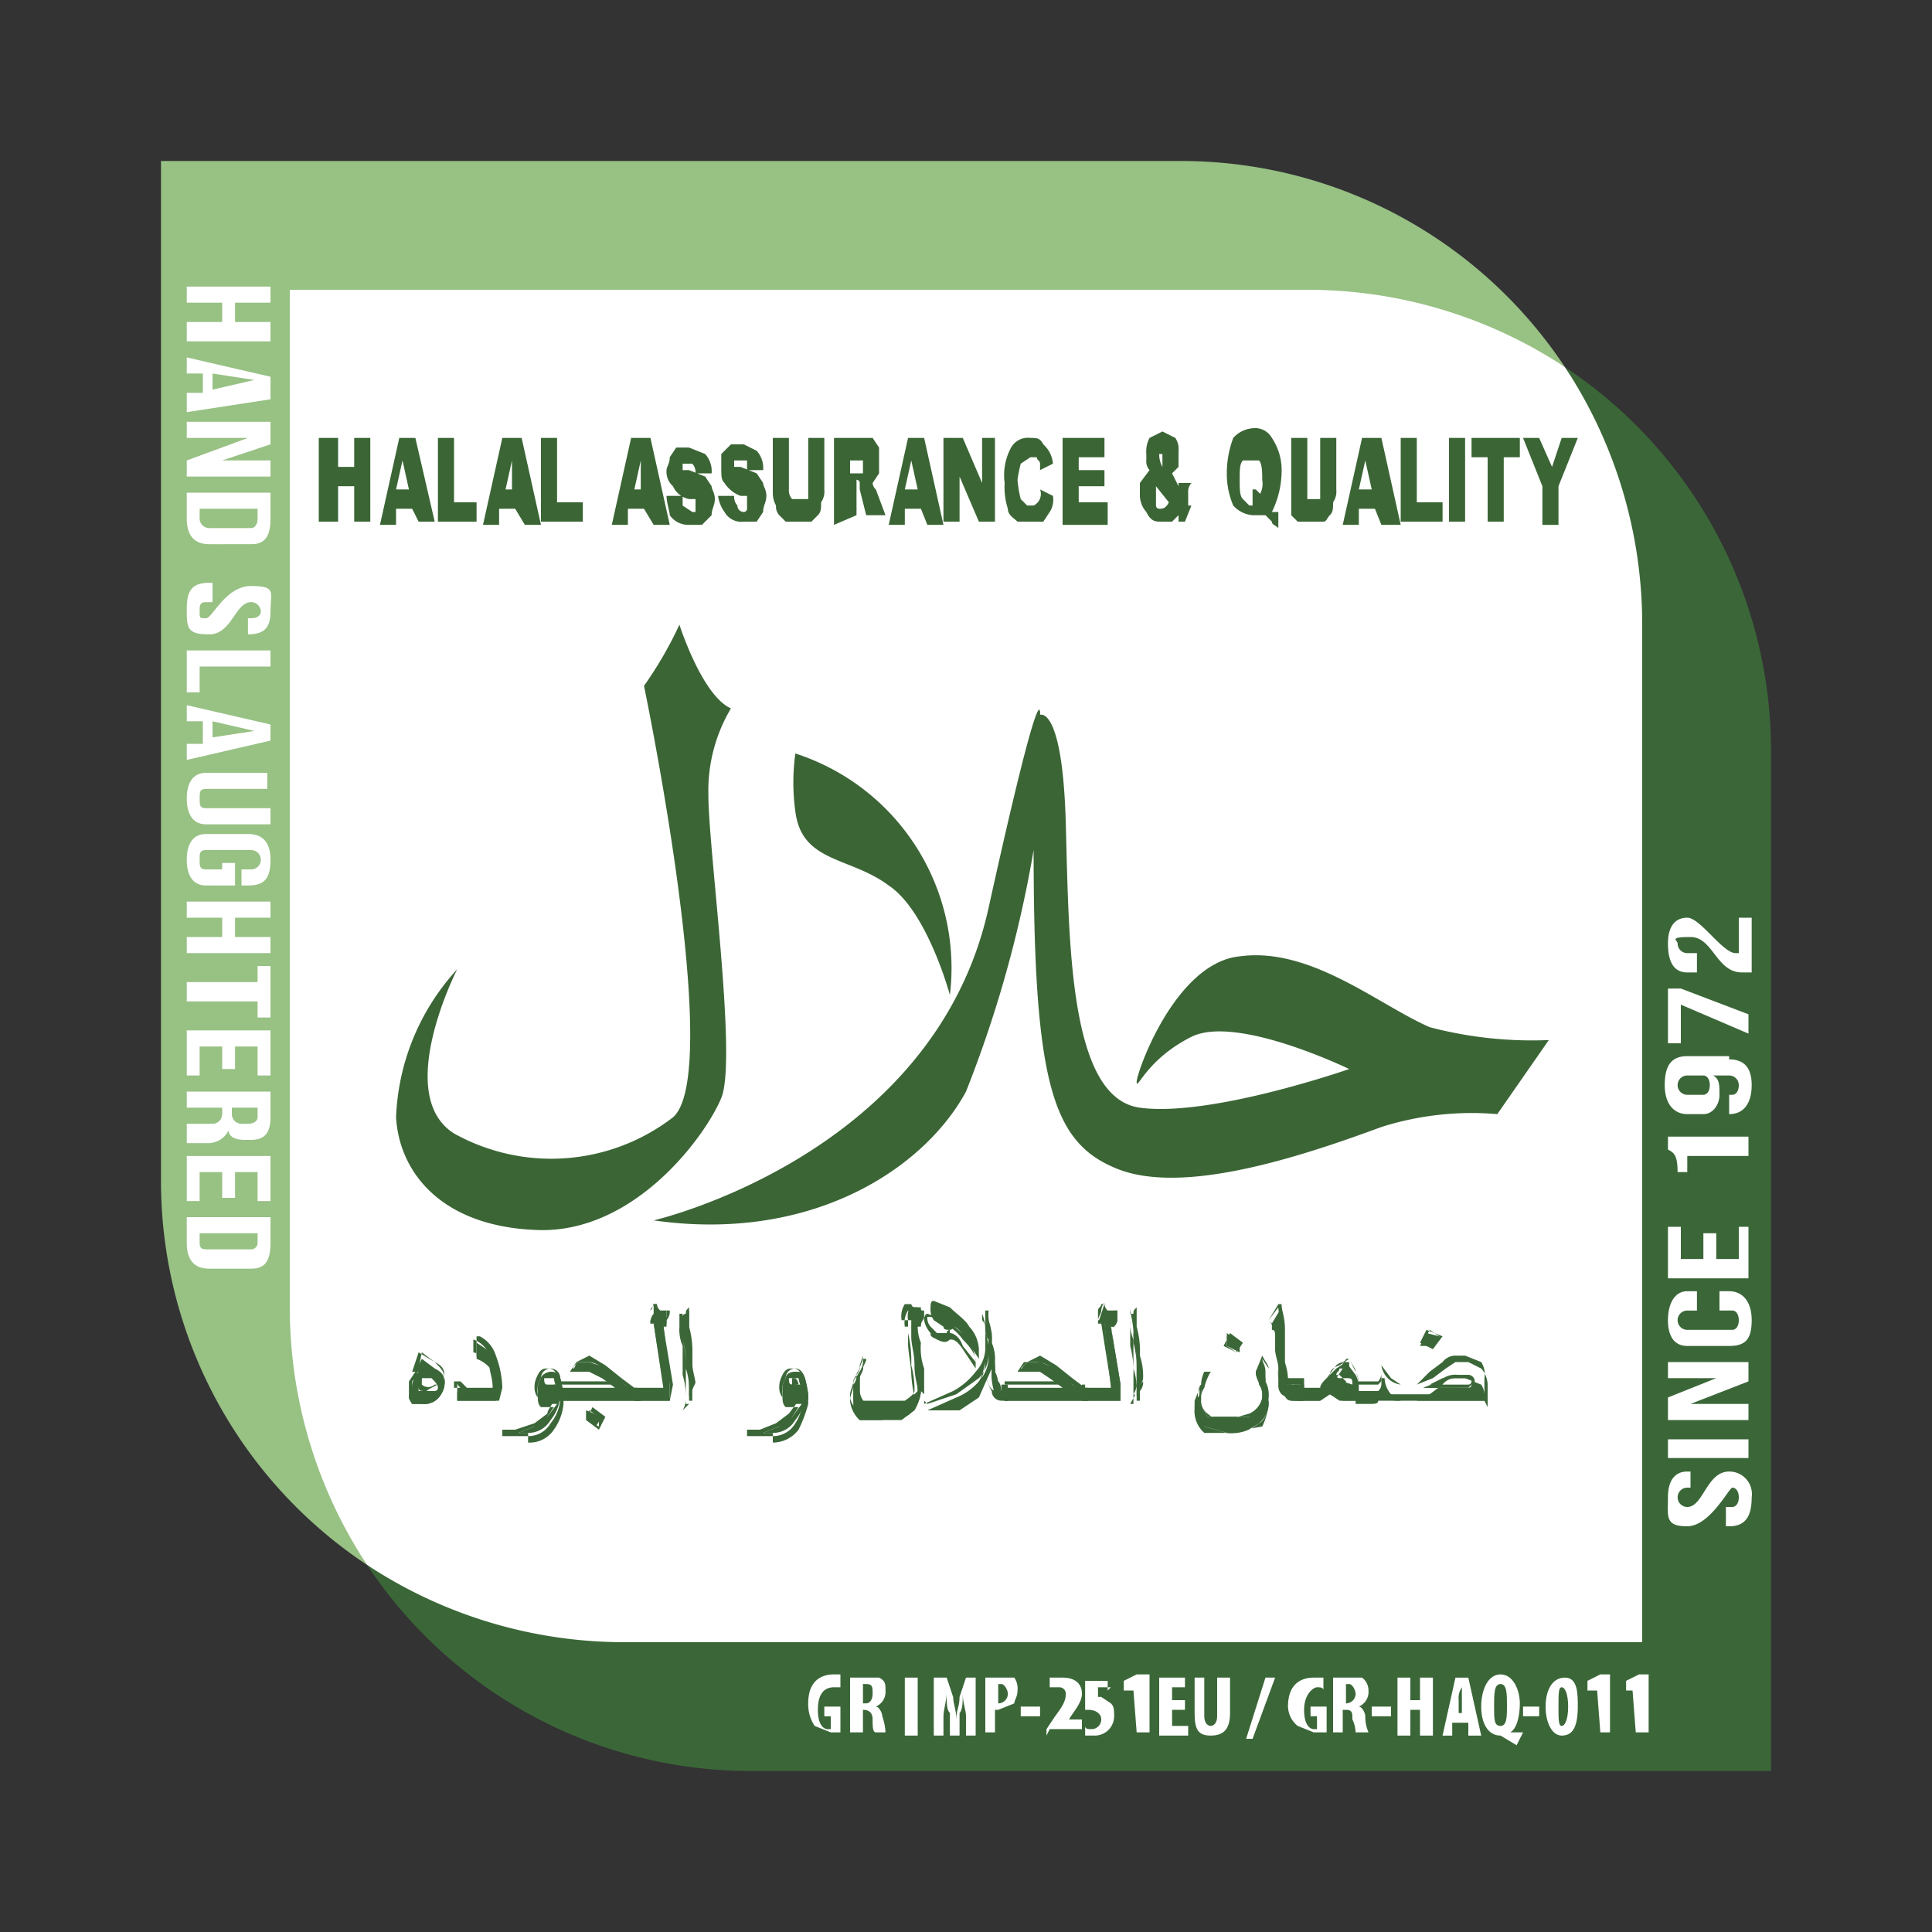 <svg id="Layer_1" data-name="Layer 1" xmlns="http://www.w3.org/2000/svg" viewBox="0 0 60 60"><rect x="0" y="0" width="60" height="60" fill="#333333" stroke="none"/><title>footer</title><polygon points="11.4 48.6 16.5 52.4 52.7 52.4 52.7 18.1 51.4 15.3 48.6 11.4 44.1 7.7 6.9 7.7 6.9 38 6.9 41.5 8.6 44.9 11.4 48.6" fill="#fff"/><path d="M9,9H40.6a14.5,14.5,0,0,1,8,2.4A14.3,14.3,0,0,0,36.6,5H5V36.6a14.3,14.3,0,0,0,6.4,12,14.5,14.5,0,0,1-2.4-8Z" fill="#98c184"/><path d="M48.6,11.4a14.5,14.5,0,0,1,2.4,8V51H19.4a14.5,14.5,0,0,1-8-2.4,14.3,14.3,0,0,0,12,6.4H55V23.4a14.3,14.3,0,0,0-6.4-12" fill="#3b6738"/><path d="M13.8,42.8a.7.7,0,0,1-.1.5.6.6,0,0,1-.6.3h-.3c0-.1-.1-.1-.1-.2s.1-.3.1-.4a.8.8,0,0,1,.2-.4h-.1l.2-.4.4.3c.2.1.3.2.3.4m-.2.2c0-.1-.1-.2-.2-.3h-.3c0,.1-.1.1-.1.2h0v.2h.5a.1.1,0,0,0,.1-.1" fill="#3b6738"/><path d="M13.1,43.6h-.3a.4.4,0,0,1-.1-.3v-.4l.2-.3h-.1L13,42h0l.5.3c.2.2.3.3.3.5a.7.7,0,0,1-.1.5.6.6,0,0,1-.6.3M13,42.5h0a.8.8,0,0,1-.2.4v.3c0,.1,0,.2.1.2h.2a.6.6,0,0,0,.6-.3c.1-.1.1-.2.1-.4s-.1-.3-.3-.4l-.4-.3Zm.2.7c-.1,0-.2,0-.2-.1a.3.3,0,0,1-.1-.2c0-.1.1-.1.1-.2h.4l.2.2c0,.1,0,.1-.2.2s-.1.1-.2.1m-.1-.6v.2h0v.2a.3.3,0,0,0,.4,0h.2c0-.1-.1-.1-.2-.2l-.3-.2" fill="#3b6738"/><path d="M15.4,43.5H14.2v-.2h0c0-.1,0-.1.1-.2h0c0,.1,0,.1.1.2h1c0-.3-.1-.5-.1-.7a1,1,0,0,0-.5-.4v-.5c.3.2.5.3.6.6a2.8,2.8,0,0,1,.1.9Z" fill="#3b6738"/><path d="M15.5,43.5H14.2v-.6h.1a13268857651099.1,13268857651099.1,0,0,1,.2.2h.9a3.5,3.5,0,0,0-.1-.6.5.5,0,0,0-.5-.4h0v-.6h.1a1,1,0,0,1,.5.6,3,3,0,0,1,.2,1Zm-1.3-.6h-.1v.2h1.3V43a1.5,1.5,0,0,0-.2-.9.8.8,0,0,0-.5-.5V42a.7.7,0,0,1,.5.4c0,.2.1.4.1.7h-1c-.1-.1-.1-.1-.1-.2Z" fill="#3b6738"/><path d="M17.4,43.3a1.3,1.3,0,0,1-.3.8.8.8,0,0,1-.7.4h-.3l.5-.2.4-.3.3-.4h-.5c-.1-.1-.1-.2-.1-.4a.6.6,0,0,1,.1-.4c0-.1.2-.2.3-.2s.2,0,.3.2a4.3,4.3,0,0,1,.1.5v.2Zm-.1-.2a.8.8,0,0,1-.1-.3h-.3c0,.1,0,.2.1.2h.3" fill="#3b6738"/><path d="M16.4,44.5h-.3l.5-.2a.5.5,0,0,0,.4-.3l.2-.3h-.4c-.1-.1-.1-.2-.1-.4a.7.7,0,0,1,.1-.5.3.3,0,1,1,.6,0,4.3,4.3,0,0,1,.1.5v.3a1.6,1.6,0,0,1-.3.8.9.9,0,0,1-.8.4m-.8-.2h.8a.8.8,0,0,0,.7-.4,1.3,1.3,0,0,0,.3-.8v-.2a4.3,4.3,0,0,0-.1-.5c-.1-.2-.2-.2-.3-.2s-.2,0-.3.2-.1.3-.1.4a.5.5,0,0,0,.2.4h.4c-.1.2-.2.3-.2.4l-.4.3-.6.2h-.4Zm1.7-1.2H17a.2.2,0,0,1-.2-.2.3.3,0,0,0,.1-.2h.2a.1.1,0,0,1,.1.1c0,.1.1.2.1.4Zm-.3-.4h-.1c0,.1.1.1.1.2h.2c0-.1,0-.2-.1-.2H17" fill="#3b6738"/><path d="M19.9,43.5H17.3v-.4h1.8l-.4-.3-.4-.2h-.5c0-.1.1-.2.1-.3h.4l.6.2.5.5.4.2h.1v.5Zm-1.2.5-.2.3-.3-.2v-.3Z" fill="#3b6738"/><path d="M18.6,44.4l-.4-.3.2-.4.4.3Zm-.4-.3.4.2V44l-.3-.2Zm1.7-.6H17.2V43H19l-.3-.2-.4-.2a.5.5,0,0,0-.5,0h-.1l.2-.3h.4a.7.7,0,0,1,.5.3c.2,0,.3.2.6.4l.3.2h.2v.5Zm-2.6-.1h2.5v-.3h-.1l-.4-.3-.5-.4-.5-.3-.4.2c0,.1-.1.1-.1.2h.5l.4.2.4.2H17.3Z" fill="#3b6738"/><path d="M20.8,43.5H19.7v-.4h.9l-.3-2h-.1a.4.4,0,0,1,.1-.3v-.3h.1a.3.3,0,0,0,.1.2h.2v.4h-.1l.2,1.8v.5Z" fill="#3b6738"/><path d="M20.8,43.5H19.7V43h.9l-.3-1.9h-.1v-.4c0-.1.1-.1.1-.2h.1c0,.1,0,.1.1.2h.3a.4.4,0,0,1-.1.3v.2h-.1l.3,1.8Zm-1.1-.1h1.1V43l-.3-1.9h.1a.3.3,0,0,1,.1-.2v-.2h-.3c-.1-.1-.1-.1-.1-.2s0,.1-.1.2V41h.1l.3,2h-.9v.3Z" fill="#3b6738"/><path d="M21.6,42.9c0,.1-.1.2-.1.3v.3h-.1v-.2h0v-.7a2.5,2.5,0,0,1-.1-.9,1.3,1.3,0,0,0-.1-.6v-.2l.2-.2v.7a3.1,3.1,0,0,1,.1.9c0,.3.1.5.1.7" fill="#3b6738"/><path d="M21.4,43.6h-.1v-.2h0a2.3,2.3,0,0,0-.1-.7v-.9a1.3,1.3,0,0,1-.1-.6h0v-.4h.1v.8a2.5,2.5,0,0,1,.1.8v1.1a.8.8,0,0,1-.1.3ZM21.2,41v.6a3.1,3.1,0,0,1,.1.9,2,2,0,0,1,.1.7h0v.2c0-.1.1-.2.1-.3v-1a2.8,2.8,0,0,0-.1-.9v-.6c-.1.1-.1.1-.1.2a.1.1,0,0,0-.1.1" fill="#3b6738"/><path d="M25,43.3a1.3,1.3,0,0,1-.3.8.8.8,0,0,1-.7.4h-.3l.5-.2.4-.3.3-.4h-.5c-.1-.1-.1-.2-.1-.4a.6.6,0,0,1,.1-.4c0-.1.1-.2.3-.2s.2,0,.3.2a4.3,4.3,0,0,1,.1.5v.2Zm-.1-.2a.8.8,0,0,1-.1-.3h-.3c0,.1,0,.2.1.2h.3" fill="#3b6738"/><path d="M24,44.5h-.3l.5-.2a.5.5,0,0,0,.4-.3l.2-.3h-.4c-.1-.1-.1-.2-.1-.4a.7.7,0,0,1,.1-.5.3.3,0,0,1,.3-.3q.2,0,.3.3a4.3,4.3,0,0,1,.1.5v.3a4.1,4.1,0,0,1-.3.8,1,1,0,0,1-.8.4m-.8-.2H24a.8.8,0,0,0,.7-.4,1.2,1.2,0,0,0,.2-.8v-.7c-.1-.2-.2-.2-.3-.2s-.2,0-.3.2-.1.3-.1.4a.5.5,0,0,0,.2.4h.4l-.3.4-.4.3-.5.2h-.4Zm1.7-1.2h-.4a.3.3,0,0,1-.1-.2.3.3,0,0,0,.1-.2h.2a.1.1,0,0,1,.1.1c0,.1.1.2.1.4Zm-.3-.4h-.1V43h.3a.3.3,0,0,0-.1-.2h-.1" fill="#3b6738"/><path d="M28.6,43.2a1.4,1.4,0,0,1-.2.6l-.4.3H26.7c-.2-.2-.2-.3-.2-.6V43c.1-.1.1-.3.2-.4s.1-.2.2-.4h0c0,.1-.1.2-.1.3s-.1.2-.1.3v.3a.6.6,0,0,0,.2.5h1.2l.4-.4c0-.2-.1-.4-.1-.8s-.1-.6-.1-.9V41h-.1a.7.7,0,0,1,.1-.5h0a.1.1,0,0,0,.1.1h.2c0,.1,0,.1.1.1v.2c0,.1-.1.1-.1.3h-.1a1.3,1.3,0,0,0,.1.5,1.9,1.9,0,0,0,.1.8v.8" fill="#3b6738"/><path d="M27.4,44.1h-.7a.9.9,0,0,1-.3-.6c0-.2.1-.3.1-.5s.1-.2.2-.4.1-.2.1-.4h.1c0,.1-.1.2-.1.3s-.1.2-.1.3v.3c0,.2,0,.3.1.4h1.3q.3-.2.3-.3a2.8,2.8,0,0,0-.1-.8,3.8,3.8,0,0,0-.1-1V41H28a.7.7,0,0,1,.1-.5h.2a.1.1,0,0,0,.1.1h.1v.5h-.1a1.3,1.3,0,0,0,.1.5,2.2,2.2,0,0,0,.1.8v.7a.8.8,0,0,1-.2.6c-.1.2-.2.3-.4.3h-.6m-.6-1.9c0,.2-.1.3-.1.4s-.2.3-.2.4-.1.3-.1.4a.5.5,0,0,0,.3.5l.6.2H28l.4-.3a.7.7,0,0,0,.1-.5v-.8c0-.2-.1-.4-.1-.8a.6.6,0,0,0-.1-.4h.2v-.4h-.1a.1.1,0,0,1-.1-.1h-.1a.7.7,0,0,0-.1.5h.1v.5c0,.3.1.7.1,1a5.6,5.6,0,0,0,.1.7c0,.2-.1.3-.4.4l-.7.2-.6-.2a.5.5,0,0,1-.2-.4v-.4c.1,0,.1-.2.1-.3s.1-.1.1-.3Z" fill="#3b6738"/><path d="M31.3,43.5h-.1l-.3-.2a1.9,1.9,0,0,1-.1-.8h0l-.4.9-.6.4h-1l.9-.4a1.8,1.8,0,0,0,.7-.5,1.1,1.1,0,0,0,.3-.8v-.5c-.1-.1-.1-.2-.1-.4h.1v-.2a1.7,1.7,0,0,1,.1.7,1.3,1.3,0,0,1,.1.6c0,.2,0,.5.1.6s.1.3.1.4a.1.1,0,0,0,.1.1h.1Zm-.9-1.3h0l-.4-.6c-.1-.2-.3-.4-.4-.4a.1.1,0,0,1-.1.1h0c-.1,0-.2,0-.2-.1l-.3-.2a.6.6,0,0,1-.1-.4c0-.1,0-.2.1-.2l.5.2c.2.2.5.4.6.6a1.1,1.1,0,0,1,.3.7" fill="#3b6738"/><path d="M28.8,43.6h0l.9-.3.7-.5a1.1,1.1,0,0,0,.3-.8v-.5c-.1-.1-.1-.2-.1-.4h0v-.4h.1a1.7,1.7,0,0,0,.1.7V42a1.3,1.3,0,0,1,.1.6.8.8,0,0,1,.1.4h.3v.5h-.2a.3.3,0,0,1-.3-.3,1.3,1.3,0,0,1-.2-.8h0a1.5,1.5,0,0,1-.3.7.7.7,0,0,1-.6.4h-1m0,0h1l.6-.4a2.2,2.2,0,0,0,.3-.8v0h0a1.5,1.5,0,0,0,.1.7c.1.2.2.2.3.2h.1V43h-.2c-.1,0-.1-.2-.1-.4s-.1-.4-.1-.6a1.3,1.3,0,0,0-.1-.6,1.3,1.3,0,0,0-.1-.6h0V41c.1.1.1.2.1.4v.4a1.1,1.1,0,0,1-.3.8,2.2,2.2,0,0,1-.7.6l-.9.4m1.6-1.1h0l-.4-.6c-.2-.3-.3-.3-.4-.3h0c-.1.1-.2.1-.4,0s-.2-.1-.2-.2a.8.8,0,0,1-.2-.4c0-.2.1-.2.1-.2l.6.2.6.5a1.6,1.6,0,0,1,.3.8h0Zm-.8-1.1c.1,0,.3.1.4.4l.4.5h0c0-.2-.1-.4-.4-.7a1.5,1.5,0,0,0-.6-.5.6.6,0,0,0-.5-.2h0a.4.4,0,0,0,.1.3l.2.2h.3a.1.1,0,0,1,.1-.1" fill="#3b6738"/><path d="M33.8,43.5H31.2v-.4H33l-.4-.3-.3-.2h-.6c0-.1.1-.2.2-.3h.4l.5.2a2.3,2.3,0,0,1,.5.5l.4.2h.1v.5Z" fill="#3b6738"/><path d="M33.8,43.5H31.2V43h1.7l-.3-.2-.3-.2a.6.6,0,0,0-.6,0h-.1l.2-.3h.4a.9.9,0,0,1,.6.3l.5.4.3.2h.2v.5Zm-2.6-.1h2.6v-.3h-.1l-.4-.3-.5-.4-.5-.3-.4.2-.2.2h.6l.4.2.4.2H31.2Z" fill="#3b6738"/><path d="M34.7,43.5H33.6v-.4h.9l-.2-2h-.2a10988913959858.7,10988913959858.7,0,0,0,.2-.6h0a.3.3,0,0,0,.1.2h.3V41a.3.3,0,0,1-.1.2h-.1l.3,1.8v.5Z" fill="#3b6738"/><path d="M34.8,43.5H33.6V43h.9l-.3-1.9h-.1v-.4c0-.1.1-.1.1-.2h.1c0,.1,0,.1.1.2h.3V41c0,.1-.1.1-.1.2h-.1l.3,1.8Zm-1.1-.1h1V43l-.2-1.9h.1v-.4h-.2c-.1-.1-.1-.1-.1-.2s-.1.1-.1.2-.1.2-.1.3h.2l.2,2h-.8v.3Z" fill="#3b6738"/><path d="M35.5,42.9a.4.4,0,0,1-.1.3v.3h-.1v-.2h0v-.7a3.1,3.1,0,0,0-.1-.9v-.3a3.1,3.1,0,0,1,.1.9,2,2,0,0,1,.1.7" fill="#3b6738"/><path d="M35.3,43.6h-.1v-.2h0v-.7a3.1,3.1,0,0,0-.1-.9V41h0v-.4h0c0,.2.1.5.1.8s.1.6.1.8v.7a.6.6,0,0,1-.1.4c.1,0,0,.1-.1.3ZM35.1,41a1.3,1.3,0,0,0,.1.6v.9a2,2,0,0,1,.1.7h0v.2c0-.1.1-.2.1-.3s.1-.2.1-.3a2,2,0,0,0-.1-.7,2.8,2.8,0,0,0-.1-.9v-.6c-.1.1-.1.1-.1.2h-.1" fill="#3b6738"/><path d="M39.4,43.5a.8.8,0,0,1-.3.7,1.5,1.5,0,0,1-1,.3l-.7-.2a.5.5,0,0,1-.3-.5c0-.2,0-.3.1-.4s0-.3.1-.4.1-.2.2-.4h.1c-.2.2-.2.4-.3.6v.3c0,.2.1.3.2.5h1.3a.7.7,0,0,0,.4-.6V43a.5.5,0,0,1-.2-.4l.2-.4c0,.1.1.2.1.4v.9Zm-.9-1.8V42l-.4-.2v-.4Z" fill="#3b6738"/><path d="M38.1,44.5h-.7a.9.9,0,0,1-.3-.6v-.4l.2-.5a1,1,0,0,1,.1-.4h.2a1.7,1.7,0,0,0-.2.5.6.6,0,0,0-.1.4.5.5,0,0,0,.2.4.8.8,0,0,0,.6.2l.7-.2a.7.7,0,0,0,.4-.5.6.6,0,0,0-.1-.4c0-.1-.1-.2-.1-.4h0l.2-.5h0c.1.2.2.3.2.4v1a1.9,1.9,0,0,1-.2.8l-1.1.2m-.6-1.9c-.1.2-.1.3-.2.4s-.1.3-.1.4v.4a.8.8,0,0,0,.2.5l.7.2a1.3,1.3,0,0,0,1-.3c.2-.1.3-.4.3-.8v-.9l-.2-.3v.4a.4.4,0,0,1,.1.3.9.9,0,0,1,.1.5.7.7,0,0,1-.4.6H37.5c-.1-.2-.2-.3-.2-.5v-.4a1.7,1.7,0,0,1,.2-.5Zm.9-.6-.4-.2.2-.4.4.3Zm-.3-.2.3.2v-.3l-.3-.2Z" fill="#3b6738"/><path d="M40.4,43.5h-.3l-.3-.2a.4.4,0,0,1-.1-.3v-.5c0-.2-.1-.4-.1-.6v-.4c0-.1,0-.2-.1-.2v-.2l.3-.5c0,.2.1.4.1.7v1.2a2,2,0,0,0,.1.5h.5v.4Z" fill="#3b6738"/><path d="M40.5,43.5h-.4a.2.2,0,0,1-.2-.2c-.1,0-.1-.1-.1-.3a1.3,1.3,0,0,1-.1-.6v-.5c0-.2-.1-.3-.1-.5v-.2c-.1,0-.1-.1-.2-.2h0l.3-.5h.1c0,.2.1.4.1.7v1.1a1.8,1.8,0,0,1,.1.5h.5v.5ZM39.4,41l.2.2v.3c0,.1.1.2.1.4v.6a.7.7,0,0,0,.1.5c0,.2,0,.3.1.3h.5v-.3h-.3A.1.1,0,0,1,40,43a.8.8,0,0,1-.2-.6V41.3c0-.3-.1-.5-.1-.7Z" fill="#3b6738"/><path d="M42.2,43.5h-.5l-.4-.2-.3.2h-.7v-.4H41c0-.1.1-.2.2-.3l.3-.3.3-.2.3.4a.8.8,0,0,1,.1.4v.5ZM42,43c0-.1,0-.2-.1-.2s-.1-.2-.1-.3h-.2c0,.1-.1.1-.1.2s.1.1.2.2Z" fill="#3b6738"/><path d="M42.2,43.5h-.6l-.3-.2-.3.2h-.8V43H41l.2-.2.3-.4c.1-.1.3-.1.3-.2h.1c.1.2.2.3.2.4a.8.8,0,0,1,.1.4Zm-.9-.4h0l.4.3h.5v-.3a1.1,1.1,0,0,0-.1-.5l-.2-.4-.3.2q-.3.1-.3.3L41,43h-.6v.3h.7c0-.1.1-.1.2-.3Zm.7,0h-.3l-.3-.2h0v-.2h.2l.2.2c0,.1.1.2.1.3h0Zm-.5-.3H42a.3.3,0,0,1-.1-.2v-.3h-.2v.2" fill="#3b6738"/><path d="M46.1,43.5H42.8c0,.1-.1.1-.3.1h-.4v-.4h.7a.3.3,0,0,0,.1-.2h0v-.2H43a.8.8,0,0,0,.2.5l.3.2H44l.4-.2.4-.3a.5.5,0,0,1,.4-.2h.3l.5.2a.7.7,0,0,1,.1.5v.6Zm-1.4-2-.2.3h-.4l.2-.4Zm1,1.4c0-.1,0-.2-.1-.2h-.3a.7.7,0,0,0-.6.2l-.5.2h1.4a.1.1,0,0,0,.1-.1" fill="#3b6738"/><path d="M46.1,43.5H43.4c-.1,0-.2,0-.2-.1s-.2,0-.2-.1h-.9V43h.7c.1-.1.1-.1.1-.2v-.2h0v-.2h0a.7.7,0,0,0,.6.6H44l.5-.2.4-.3.3-.2h.4l.4.2a.8.8,0,0,1,.2.5v.7ZM43,43.3h3.1v-.5a.7.7,0,0,0-.1-.5l-.5-.2h-.3a.5.5,0,0,0-.4.2l-.4.3L44,43h-.5l-.3-.2-.3-.4h0v.2h0a.4.4,0,0,1-.1.3h-.7v.4h.4c.2,0,.3,0,.3-.1Zm2.3-.2H44.2l.6-.2a.6.6,0,0,1,.5-.2h.3a.2.2,0,0,1,.2.2l-.2.2h-.3m-.9-.1h1.2a.1.1,0,0,0,.1-.1c0-.1,0-.1-.1-.1h-.8l-.4.2m.1-1.1-.4-.2.2-.4.5.2Zm-.3-.2h.3l.2-.2-.3-.2Z" fill="#3b6738"/><path d="M38.5,29.7c-2,.2-3.2,3.6-3.2,3.9s.3-.7,1.7-1.4,4.9,1,4.9,1-4.3,1.5-6.5,1.2-2.2-5.1-2.3-8.8-.8-3.4-.8-3.4.1-1.7-1.6,6-10.4,9.7-10.4,9.7c4.9.7,8.4-1.6,9.7-4a37.3,37.3,0,0,0,2.1-7.5c0,7.3.6,9.1,2.6,9.9s5.5-.3,8.2-1.3a9.3,9.3,0,0,1,3.6-.4l1.6-2.3a12.5,12.5,0,0,1-3.7-.4c-1.6-.7-3.7-2.5-5.9-2.2" fill="#3b6535"/><path d="M22.4,34.1c.5-1.2-.4-7.7-.4-9.4a5,5,0,0,1,.7-2.7c-.9-.4-1.6-2.6-1.6-2.6A12.1,12.1,0,0,1,20,21.3s2.5,12,.9,13.4a6.2,6.2,0,0,1-6.8.5c-1.9-1.2.1-5.1.1-5.1a7.2,7.2,0,0,0-1.9,4.6c.1,1.7,1.4,3.4,4.4,3.5s5.2-2.9,5.7-4.1" fill="#3b6535"/><path d="M27.6,27.5c1.2.8,1.9,3.4,1.9,3.4a7,7,0,0,0-4.8-7.5,6.6,6.6,0,0,0,0,1.8c.2,1.6,1.7,1.4,2.9,2.3" fill="#3b6535"/><path d="M10,13.6h.5v.9H11v-.9h.5v2.6H11V15.1h-.5v1.1H9.9V13.6Z" fill="#3b6535"/><path d="M12.8,15.8h-.5v.5h-.5l.6-2.7h.5l.6,2.6h-.5Zm-.1-.6-.2-.9-.2.9Z" fill="#3b6535"/><path d="M13.6,13.6h.5v2h.7v.6H13.6Z" fill="#3b6535"/><path d="M16,15.8h-.5v.5h-.5l.6-2.7h.6l.6,2.7h-.5Zm-.1-.6v-.9l-.2.9Z" fill="#3b6535"/><path d="M16.8,13.6h.5v2h.8v.6H16.8Z" fill="#3b6535"/><path d="M20,15.8h-.5v.5h-.5l.6-2.7h.6l.6,2.7h-.5Zm-.1-.6v-.9l-.2.9Z" fill="#3b6535"/><path d="M20.7,15.4h.5v.3l.3.2h.1v-.4h-.2a.7.7,0,0,1-.5-.4.6.6,0,0,1-.2-.5c0-.1.1-.2.1-.4l.2-.3h.4l.5.2a.8.8,0,0,1,.2.6h-.5a.4.4,0,0,0-.1-.3h-.3v.2h.2l.5.2.2.3c0,.1.1.2.1.4s-.1.3-.1.5l-.3.3h-.4a.7.7,0,0,1-.6-.3C20.8,15.9,20.7,15.6,20.7,15.4Z" fill="#3b6535"/><path d="M22.3,15.4h.5a.4.4,0,0,0,.1.3.2.2,0,0,0,.2.2.1.1,0,0,0,.1-.1v-.4H23a1,1,0,0,1-.5-.4c-.1-.1-.1-.2-.1-.5v-.4l.3-.3h.4l.4.2a.8.8,0,0,1,.2.6h-.5v-.3h-.4v.2H23l.5.2.2.3c0,.1.1.2.1.4s-.1.3-.1.5l-.2.3h-.4a.6.6,0,0,1-.6-.3A1.1,1.1,0,0,1,22.3,15.4Z" fill="#3b6535"/><path d="M25.1,13.6h.5v1.6a.6.6,0,0,1-.1.4c0,.2,0,.3-.1.4l-.2.2h-.8l-.2-.2a.4.4,0,0,1-.1-.3.8.8,0,0,1-.1-.4V13.6h.5v1.6a.4.4,0,0,0,.1.3h.5V13.6Z" fill="#3b6535"/><path d="M25.9,16.3V13.6h1.2l.2.3v.8l-.2.3h0a.3.3,0,0,0,.1.2h0l.3.8h-.6l-.2-.8v-.2a.1.1,0,0,0-.1-.1h0v1.1Zm.5-1.6h.4v-.4h-.4v.5Z" fill="#3b6535"/><path d="M28.6,15.8h-.5v.5h-.5l.6-2.7h.5l.6,2.7h-.5Zm-.1-.6-.2-.9-.2.9Z" fill="#3b6535"/><path d="M29.4,13.6h.5l.6,1.4V13.6h.4v2.6h-.5l-.6-1.4v1.4h-.5V13.6Z" fill="#3b6535"/><path d="M32.3,15.2l.4.2a.7.7,0,0,1-.1.5l-.2.3h-.8c-.1-.1-.3-.2-.3-.4a2.2,2.2,0,0,1-.1-.8,1.8,1.8,0,0,1,.2-1.1.6.6,0,0,1,.6-.3c.2,0,.3,0,.4.2a.9.9,0,0,1,.3.6l-.4.2v-.2c0-.1-.1-.1-.1-.2H32l-.3.2a4.3,4.3,0,0,0-.1.5,3.5,3.5,0,0,0,.1.6l.2.2h.2A.4.4,0,0,0,32.3,15.2Z" fill="#3b6535"/><path d="M33,13.6h1.3v.6h-.8v.4h.8v.5h-.8v.5h.9v.7H33Z" fill="#3b6535"/><path d="M36.6,15H37a.4.4,0,0,0-.1.3v.4h.1l-.2.5h-.2V16l-.2.2H36c-.2,0-.3-.1-.4-.3a.8.8,0,0,1-.2-.5v-.4l.3-.4a.4.4,0,0,1-.1-.3v-.2a.9.9,0,0,1,.1-.5l.4-.2.4.2a.6.6,0,0,1,.1.4v.5l-.2.2.2.4Zm-.7.1v.6a.1.1,0,0,0,.1.1c.1,0,.2,0,.3-.2Zm.2-.6v-.4H36A.8.8,0,0,0,36.1,14.5Z" fill="#3b6535"/><path d="M39.5,15.9h.2v.5c-.1-.1-.2-.1-.2-.2l-.2-.2h-.4a.9.9,0,0,1-.6-.3,2.5,2.5,0,0,1-.2-1,3.1,3.1,0,0,1,.2-1.1.9.9,0,0,1,.6-.3.6.6,0,0,1,.6.3,1.8,1.8,0,0,1,.3,1.1A2.9,2.9,0,0,1,39.5,15.9Zm-.4-.5a.7.7,0,0,0,.1-.5c0-.2,0-.5-.1-.6h-.5c-.1.1-.1.3-.1.6s0,.5.1.6l.2.2h.1v-.5h.1l.2.2Z" fill="#3b6535"/><path d="M41,13.6h.5v1.6a.6.6,0,0,1-.1.4c0,.2,0,.3-.1.4s-.1.2-.2.2h-.8l-.2-.2V13.6h.5v1.9H41V13.6Z" fill="#3b6535"/><path d="M42.7,15.8h-.5v.5h-.5l.6-2.7h.6l.6,2.7h-.6Zm-.1-.6-.2-.9-.2.9Z" fill="#3b6535"/><path d="M43.5,13.6H44v2h.8v.6H43.5Z" fill="#3b6535"/><path d="M45,13.6h.5v2.6H45Z" fill="#3b6535"/><path d="M45.7,13.6h1.5v.6h-.5v2h-.5v-2h-.5v-.6Z" fill="#3b6535"/><path d="M47.3,13.6h.5l.4.9.3-.9H49l-.6,1.5v1.2h-.5V15.1Z" fill="#3b6535"/><path d="M51.8,46.5c0-.5.2-.8.6-.8h.1v.5h-.1a.3.3,0,0,0-.3.3.3.3,0,0,0,.3.3c.5,0,.6-1.1,1.3-1.1a.7.7,0,0,1,.7.8c0,.6-.2.9-.7.9h-.1v-.6h.2c.1,0,.2-.1.2-.3s-.1-.3-.2-.3-.7,1.2-1.4,1.2-.6-.3-.6-.9" fill="#fff"/><rect x="51.8" y="44.7" width="2.5" height="0.58" fill="#fff"/><polygon points="52.5 43.6 54.3 43.6 54.3 44.1 51.8 44.1 51.8 43.4 53.3 42.8 51.8 42.8 51.8 42.3 54.3 42.3 54.3 42.9 52.5 43.6" fill="#fff"/><path d="M53.4,40.1h.3c.4,0,.7.3.7.9s-.2.8-.7.8H52.4c-.4,0-.6-.3-.6-.8s.2-.9.6-.9h.3v.6h-.3a.3.3,0,0,0,0,.6h1.4c.1,0,.2-.1.2-.3s-.1-.3-.2-.3h-.4v-.6Z" fill="#fff"/><polygon points="52.9 39.1 52.9 38.3 53.3 38.3 53.3 39.1 54 39.1 54 38.1 54.3 38.1 54.3 39.7 51.8 39.7 51.8 38.1 52.2 38.1 52.2 39.1 52.9 39.1" fill="#fff"/><path d="M52.1,36.4c0-.5-.1-.6-.3-.7v-.4h2.5v.6H52.4v.5Z" fill="#fff"/><path d="M53.7,32.9c.5,0,.7.3.7.8s-.2.9-.7.9h0V34h.1c.1,0,.2-.1.2-.3a.3.3,0,0,0-.3-.3h-.5c.2.1.2.3.2.6s-.2.6-.5.6h-.5c-.4,0-.7-.3-.7-.9s.2-.9.7-.9h1.3Zm-.8.5h-.5a.3.3,0,0,0,0,.6h.5c.1,0,.2-.1.2-.3s-.1-.3-.2-.3" fill="#fff"/><polygon points="51.8 30.7 52.2 30.7 54.3 31.5 54.3 32.1 52.2 31.2 52.2 32.4 51.8 32.4 51.8 30.7" fill="#fff"/><path d="M52.1,29.3a.3.3,0,0,0,.3.3h.3v.6h-.3q-.6,0-.6-.9c0-.5.2-.8.6-.8s1.1,1.1,1.5,1.1H54V28.5h.4v1.7h-.3c-.8,0-.9-1.1-1.6-1.1s-.4.1-.4.2" fill="#fff"/><path d="M26.2,53.8h-.4l-.5-.2a1.2,1.2,0,0,1-.2-.7c0-.7.4-.9.8-.9h.2v.4h-.2c-.3,0-.5.2-.5.7s.2.6.3.6h.1v-.4h-.2V53h.5v.8Z" fill="#fff"/><path d="M26.4,52.1h.9c.2.1.2.2.2.4a.5.5,0,0,1-.3.5h0c.1,0,.2.2.2.3a1.8,1.8,0,0,1,.1.5h-.3c-.1,0-.1-.2-.1-.4s-.1-.3-.3-.3h0v.7h-.4Zm.4.8h.1c.1,0,.2-.1.2-.3s0-.3-.2-.3h-.1v.6Z" fill="#fff"/><path d="M28.5,52.1v1.8h-.4V52.1Z" fill="#fff"/><path d="M30,53.3c0-.2-.1-.4-.1-.7h0c0,.2,0,.5-.1.6v.7h-.3v-.7c-.1-.1-.1-.3-.1-.6h0c0,.2-.1.5-.1.7v.6h-.3V52.1h.4l.2.6c0,.2.1.4.1.7h0c0-.3.1-.4.1-.7l.2-.6h.3v1.8H30Z" fill="#fff"/><path d="M30.6,52.1h.9a.6.6,0,0,1,.1.4c0,.2-.1.3-.1.4l-.5.2h-.1v.7h-.3Zm.3.8H31a.3.3,0,0,0,.3-.3c0-.1-.1-.3-.2-.3H31v.6Z" fill="#fff"/><path d="M32.3,53v.3h-.6V53Z" fill="#fff"/><path d="M32.5,53.9v-.2l.2-.3c.2-.3.4-.5.4-.8a.2.2,0,0,0-.2-.2h-.3v-.3h.4c.4,0,.6.2.6.5s-.3.6-.4.8h.4v.3h-1Z" fill="#fff"/><path d="M34.5,52.4h-.4v.3h.1l.3.2c.1.1.1.2.1.4a.6.6,0,0,1-.6.6h-.3v-.3c0,.1.1.1.2.1a.3.3,0,0,0,.3-.3c0-.2-.2-.3-.4-.3h-.1v-.9h.7v.3Z" fill="#fff"/><path d="M35.2,52.5h-.3v-.3l.4-.2h.4v1.8h-.4Z" fill="#fff"/><path d="M36.8,53.1h-.4v.5h.5v.3H36V52.1h.8v.3h-.4v.4h.4Z" fill="#fff"/><path d="M37.4,52.1v1.2c0,.2.1.3.2.3s.2-.1.2-.3V52.1h.4v1.1c0,.5-.2.7-.6.7s-.5-.2-.5-.7V52.1Z" fill="#fff"/><path d="M38.7,54l.6-1.9h.3L38.9,54Z" fill="#fff"/><path d="M41.2,53.8h-.4l-.5-.2A.8.8,0,0,1,40,53c0-.7.4-.9.8-.9h.3v.4c0-.1-.1-.1-.2-.1s-.4.2-.4.7.2.6.3.6h.1v-.4h-.2V53h.5v.8Z" fill="#fff"/><path d="M41.4,52.1h.9a.5.5,0,0,1,.2.4.5.5,0,0,1-.3.5h0c.1,0,.2.2.2.3a1.2,1.2,0,0,0,.1.5h-.4a1,1,0,0,0-.1-.4c0-.2,0-.3-.2-.3h-.1v.7h-.3V52.1Zm.4.8h0a.3.3,0,0,0,.3-.3c0-.1-.1-.3-.2-.3h-.1v.6Z" fill="#fff"/><path d="M43.2,53v.3h-.6V53Z" fill="#fff"/><path d="M43.8,52.1v.7h.3v-.7h.4v1.8h-.4v-.8h-.3v.8h-.4V52.1Z" fill="#fff"/><path d="M45.1,53.5v.4h-.3l.4-1.8h.4l.4,1.8h-.4v-.4Zm.3-.3v-.8h0a.6.6,0,0,0-.1.4v.4Z" fill="#fff"/><path d="M47.1,54.2l-.5-.3h0c-.4,0-.6-.4-.6-.9s.2-1,.6-1,.6.5.6.9-.1.8-.3.9h.4ZM46.8,53c0-.4,0-.7-.2-.7s-.2.3-.2.7,0,.6.2.6S46.8,53.3,46.8,53Z" fill="#fff"/><path d="M47.8,53v.3h-.5V53Z" fill="#fff"/><path d="M49,53c0,.7-.2.9-.5.9s-.5-.4-.5-.9.2-.9.6-.9S49,52.6,49,53Zm-.6,0c0,.4,0,.6.1.6s.2-.2.2-.6-.1-.6-.2-.6S48.4,52.6,48.4,53Z" fill="#fff"/><path d="M49.6,52.5h-.3v-.3l.4-.2h.3v1.8h-.3Z" fill="#fff"/><path d="M50.7,52.5h-.2v-.3l.4-.2h.3v1.8h-.4Z" fill="#fff"/><polygon points="5.8 9.4 5.8 8.9 8.4 8.9 8.4 9.4 7.3 9.4 7.3 10 8.4 10 8.4 10.6 5.8 10.6 5.8 10 6.9 10 6.9 9.4 5.8 9.4" fill="#fff"/><path d="M5.8,12.8v-.6h.5v-.6H5.8v-.5l2.6.6v.7Zm.8-1.2v.5l1.3-.3Z" fill="#fff"/><polygon points="7.7 13.6 5.8 13.6 5.8 13.1 8.4 13.1 8.4 13.8 6.9 14.3 8.4 14.3 8.4 14.8 5.8 14.8 5.8 14.3 7.7 13.6" fill="#fff"/><path d="M8.4,15.3v.8c0,.6-.2.8-.6.8H6.5c-.4,0-.7-.2-.7-.8v-.8Zm-.4.5H6.2v.3a.3.3,0,0,0,.3.3H7.8c.1,0,.2-.1.2-.3Z" fill="#fff"/><path d="M8.4,19c0,.5-.2.7-.7.7h0v-.5h.1c.2,0,.3-.1.3-.2a.3.3,0,0,0-.3-.3c-.5,0-.6,1-1.3,1s-.7-.2-.7-.8.2-.8.7-.8h.1v.6H6.4c-.2,0-.2.1-.2.3s0,.2.2.2.6-1,1.4-1,.6.2.6.8" fill="#fff"/><polygon points="8.4 20.2 8.4 20.7 6.2 20.7 6.2 21.5 5.8 21.5 5.8 20.2 8.4 20.2" fill="#fff"/><path d="M5.8,23.6v-.5h.5v-.7H5.8v-.5l2.6.6V23Zm.8-1.2v.5l1.3-.2Z" fill="#fff"/><path d="M8.4,24.5h-2c-.2,0-.2.1-.2.3s0,.3.2.3h2v.5h-2c-.4,0-.6-.3-.6-.8s.2-.8.6-.8H8.3v.5Z" fill="#fff"/><path d="M7.3,26.8v.7H6.4c-.4,0-.6-.3-.6-.8s.2-.8.6-.8H7.7c.4,0,.7.2.7.8s-.2.8-.7.8H7.5V27h.3a.3.3,0,0,0,0-.6H6.4c-.2,0-.2.1-.2.3s0,.3.2.3h.5v-.2Z" fill="#fff"/><polygon points="5.8 28.5 5.8 28 8.4 28 8.4 28.5 7.3 28.5 7.3 29.1 8.4 29.1 8.4 29.6 5.8 29.6 5.8 29.1 6.9 29.1 6.9 28.5 5.8 28.5" fill="#fff"/><polygon points="8.4 30 8.4 31.6 8 31.6 8 31.1 5.8 31.1 5.8 30.5 8 30.5 8 30 8.4 30" fill="#fff"/><polygon points="7.3 32.5 7.3 33.2 6.9 33.2 6.9 32.5 6.2 32.5 6.2 33.4 5.8 33.4 5.8 32 8.4 32 8.4 33.4 8 33.4 8 32.5 7.3 32.5" fill="#fff"/><path d="M5.8,34.9h.8a.3.3,0,0,0,.3-.3v-.2H5.8v-.5H8.4v.8c0,.5-.2.7-.6.7H7.6c-.3,0-.5-.1-.5-.3a.7.7,0,0,1-.6.4H5.8v-.6ZM8,34.4H7.2v.2a.3.3,0,0,0,.3.3h.2c.2,0,.3-.1.3-.2v-.3Z" fill="#fff"/><polygon points="7.3 36.4 7.3 37.2 6.9 37.2 6.9 36.4 6.2 36.4 6.2 37.3 5.8 37.3 5.8 35.9 8.4 35.9 8.4 37.3 8 37.3 8 36.4 7.3 36.4" fill="#fff"/><path d="M8.4,37.8v.8c0,.6-.2.8-.6.8H6.5c-.4,0-.7-.2-.7-.8v-.8Zm-.4.5H6.2v.3c0,.2.1.2.3.2H7.8a.2.2,0,0,0,.2-.2Z" fill="#fff"/></svg>